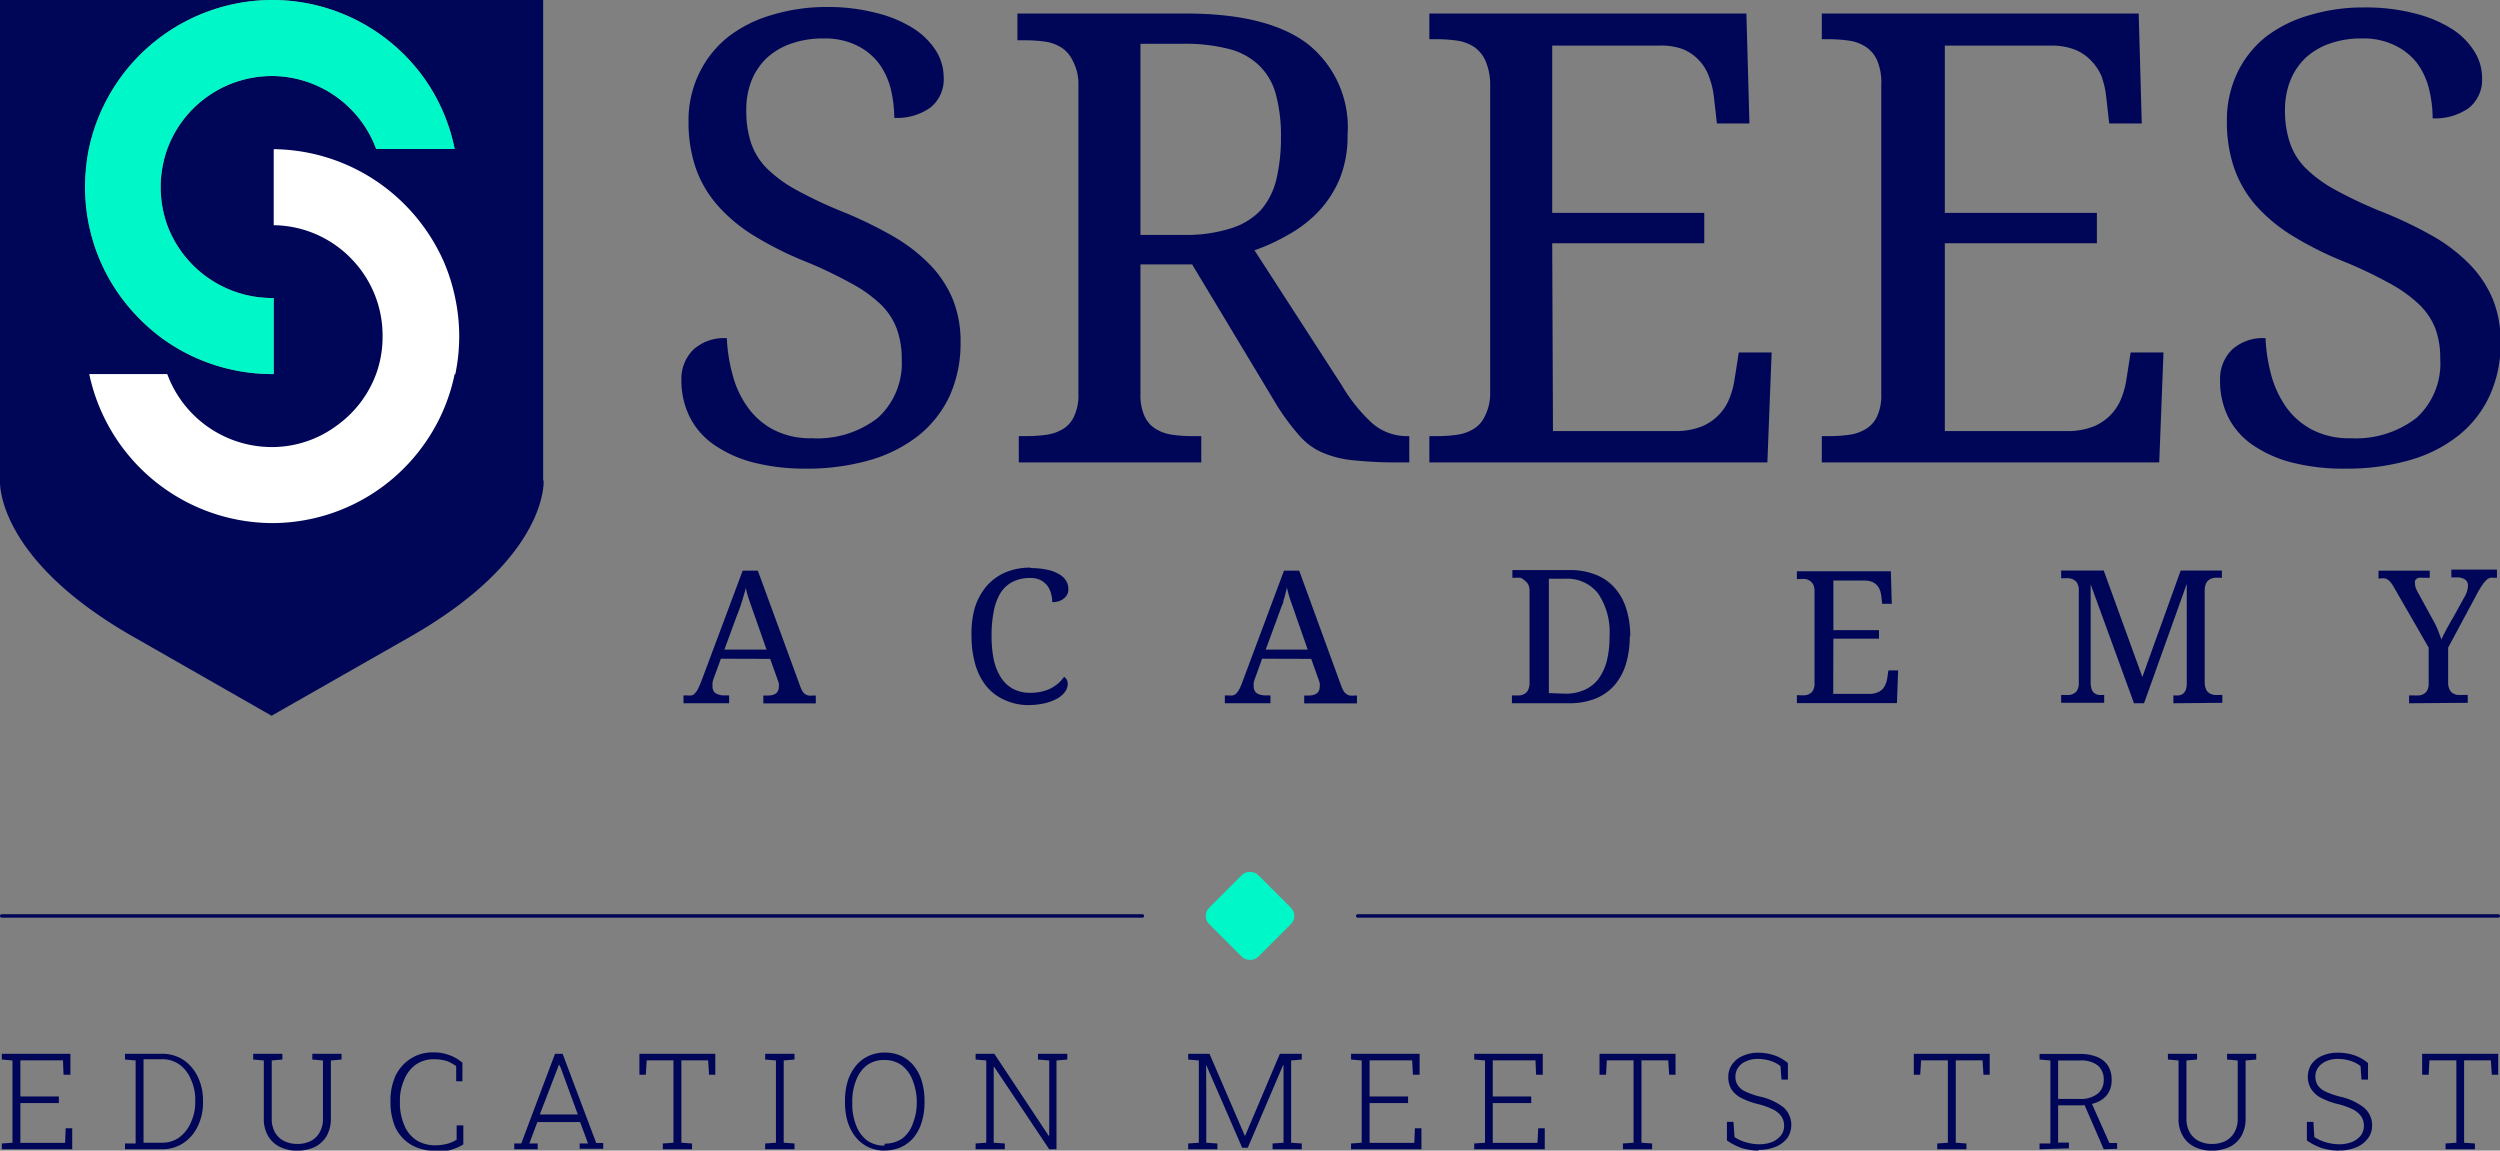 <svg xmlns="http://www.w3.org/2000/svg" viewBox="0 0 164.41 75.67"><rect x="0" y="0" width="164.41" height="75.67" fill="#808080" stroke="none"/><defs><style>.cls-1{fill:#000657;}.cls-2{fill:#fff;}.cls-3{fill:#00f8c8;}</style></defs><title>Asset 3</title><g id="Layer_2" data-name="Layer 2"><g id="Layer_1-2" data-name="Layer 1"><path class="cls-1" d="M35.72,31.6V0H18a12.29,12.29,0,0,1,9.79,5A12.14,12.14,0,0,1,29.9,9.8H24.74A7.34,7.34,0,0,0,18,5h-.1A7.34,7.34,0,0,0,11,9.8a7.45,7.45,0,0,0-.43,2.41v.09A7.44,7.44,0,0,0,11,14.81a7.36,7.36,0,0,0,6.86,4.79H18v5h-.1a12.3,12.3,0,0,1-7.3-2.4A12.76,12.76,0,0,1,8,19.6a12.49,12.49,0,0,1-1.39-2.4,12.08,12.08,0,0,1-1-4.9,13,13,0,0,1,.24-2.5A12.35,12.35,0,0,1,17.87,0H0V31.6s-.37,5.06,8.74,10.26l9.12,5.21L27,41.86c9.11-5.2,8.75-10.26,8.75-10.26"/><path class="cls-2" d="M29.9,24.6a12.14,12.14,0,0,1-2.14,4.8,12.26,12.26,0,0,1-9.79,5h-.1a12.35,12.35,0,0,1-12-9.8H11a7.33,7.33,0,0,0,6.87,4.8H18A7.15,7.15,0,0,0,22.13,28a7.27,7.27,0,0,0,2.61-3.42,7.13,7.13,0,0,0,.42-2.4v-.1a7.22,7.22,0,0,0-1.9-4.9A7.22,7.22,0,0,0,18,14.81v-5a12.34,12.34,0,0,1,7.19,2.41,12.49,12.49,0,0,1,4,5,12.17,12.17,0,0,1,.75,2.4,12.15,12.15,0,0,1,0,5"/><path class="cls-3" d="M29.9,9.8H24.74A7.34,7.34,0,0,0,18,5h-.1A7.33,7.33,0,0,0,11,9.8a7.73,7.73,0,0,0-.44,2.41v.09A7.44,7.44,0,0,0,11,14.81a7.36,7.36,0,0,0,6.86,4.79H18v5h-.1a12.36,12.36,0,0,1-7.31-2.4A13,13,0,0,1,8,19.6a12.27,12.27,0,0,1-2.41-7.3,13,13,0,0,1,.25-2.5A12.35,12.35,0,0,1,17.87,0H18a12.29,12.29,0,0,1,9.79,5A12.14,12.14,0,0,1,29.9,9.8"/><path class="cls-1" d="M53.05,30.82a13.64,13.64,0,0,1-3.56-.42,8.06,8.06,0,0,1-2.59-1.19,4.88,4.88,0,0,1-1.56-1.83A5.39,5.39,0,0,1,44.81,25a2.71,2.71,0,0,1,.78-2,3,3,0,0,1,2.21-.76,10.71,10.71,0,0,0,.4,2.48,6.38,6.38,0,0,0,1,2.1,4.84,4.84,0,0,0,1.69,1.45,5.2,5.2,0,0,0,2.49.55,6.49,6.49,0,0,0,4.35-1.34,4.85,4.85,0,0,0,1.57-3.87,5.59,5.59,0,0,0-.33-2A4.33,4.33,0,0,0,57.9,20a8.94,8.94,0,0,0-2-1.41,28,28,0,0,0-3-1.42,22.69,22.69,0,0,1-3.35-1.69,10.37,10.37,0,0,1-2.38-2A7.32,7.32,0,0,1,45.74,11a9.29,9.29,0,0,1-.46-3A7.08,7.08,0,0,1,46,4.78a6.82,6.82,0,0,1,1.88-2.35A8.55,8.55,0,0,1,50.71,1,12.28,12.28,0,0,1,54.33.46a12.58,12.58,0,0,1,3.29.39,8.17,8.17,0,0,1,2.42,1,4.86,4.86,0,0,1,1.51,1.48,3.32,3.32,0,0,1,.51,1.75,2.37,2.37,0,0,1-.88,2,3.77,3.77,0,0,1-2.37.67,8.1,8.1,0,0,0-.23-1.9,4.8,4.8,0,0,0-.78-1.68A4.12,4.12,0,0,0,56.37,3a4.74,4.74,0,0,0-2.2-.47A6.2,6.2,0,0,0,52,2.88a4.52,4.52,0,0,0-1.58.94,4.23,4.23,0,0,0-1,1.49,5.2,5.2,0,0,0-.34,1.94,6.56,6.56,0,0,0,.32,2.17,4.32,4.32,0,0,0,1.08,1.7,8.8,8.8,0,0,0,2,1.43,27.94,27.94,0,0,0,3,1.4,27.23,27.23,0,0,1,3.24,1.58,11,11,0,0,1,2.41,1.85,7.28,7.28,0,0,1,1.52,2.28,7.37,7.37,0,0,1,.52,2.86,8.35,8.35,0,0,1-.71,3.5,7.27,7.27,0,0,1-2.05,2.62,9.33,9.33,0,0,1-3.21,1.62,14.9,14.9,0,0,1-4.21.56"/><path class="cls-1" d="M88.26,25.37a10.73,10.73,0,0,0,2,2.48,3.48,3.48,0,0,0,2.3.83h.12v1.73h-.59A27.81,27.81,0,0,1,89,30.27a6.78,6.78,0,0,1-2.11-.54,4.33,4.33,0,0,1-1.48-1.13A15.26,15.26,0,0,1,84,26.7l-5.6-9.31H75v8.52a3.34,3.34,0,0,0,.27,1.46,1.91,1.91,0,0,0,.74.84,2.83,2.83,0,0,0,1.08.38,9,9,0,0,0,1.3.09H79v1.73h-12V28.68h.52a9.09,9.09,0,0,0,1.31-.09,2.83,2.83,0,0,0,1.08-.38,1.89,1.89,0,0,0,.73-.84,3.19,3.19,0,0,0,.28-1.46V5.43A3.19,3.19,0,0,0,70.55,4a2.07,2.07,0,0,0-.73-.86,2.69,2.69,0,0,0-1.08-.4,9.09,9.09,0,0,0-1.31-.09h-.52V.89H78q5.37,0,8,2a7,7,0,0,1,2.62,6,7.39,7.39,0,0,1-.53,2.9,7.16,7.16,0,0,1-1.41,2.15,8.25,8.25,0,0,1-2,1.52,12.66,12.66,0,0,1-2.18,1ZM75,15.45h2.91A9.69,9.69,0,0,0,81,15a4.5,4.5,0,0,0,1.94-1.21,4.79,4.79,0,0,0,1-2A11.8,11.8,0,0,0,84.24,9a10.36,10.36,0,0,0-.34-2.82,4.15,4.15,0,0,0-1.12-1.9,4.49,4.49,0,0,0-2-1.07,11.49,11.49,0,0,0-3-.33H75Z"/><path class="cls-1" d="M102.13,28.35h8a4.72,4.72,0,0,0,1.69-.27,3.3,3.3,0,0,0,1.89-1.82,5.55,5.55,0,0,0,.36-1.3l.28-1.78h2.16l-.28,7.23H94V28.68h.53a9,9,0,0,0,1.3-.09,2.83,2.83,0,0,0,1.08-.38,1.91,1.91,0,0,0,.74-.84A3.31,3.31,0,0,0,98,25.91V5.59A3.94,3.94,0,0,0,97.69,4a2.13,2.13,0,0,0-.73-.9,2.71,2.71,0,0,0-1.08-.42,9.08,9.08,0,0,0-1.32-.1H94V.89h20.85l.2,7.23h-2.14l-.2-1.78a5.5,5.5,0,0,0-.32-1.3,3.06,3.06,0,0,0-1.75-1.82A4.2,4.2,0,0,0,109.08,3h-7V14h10v2h-10Z"/><path class="cls-1" d="M127.9,28.35h8a4.72,4.72,0,0,0,1.69-.27,3.3,3.3,0,0,0,1.89-1.82,5.55,5.55,0,0,0,.36-1.3l.28-1.78h2.16L142,30.41H119.81V28.68h.52a9,9,0,0,0,1.3-.09,2.83,2.83,0,0,0,1.08-.38,1.91,1.91,0,0,0,.74-.84,3.31,3.31,0,0,0,.27-1.46V5.59A3.76,3.76,0,0,0,123.46,4a2.05,2.05,0,0,0-.73-.9,2.71,2.71,0,0,0-1.08-.42,9.08,9.08,0,0,0-1.32-.1h-.52V.89h20.84l.2,7.23h-2.14l-.2-1.78A6,6,0,0,0,138.2,5,3.33,3.33,0,0,0,137.53,4a3,3,0,0,0-1.09-.74A4.2,4.2,0,0,0,134.85,3H127.9V14h10v2h-10Z"/><path class="cls-1" d="M154.22,30.82a13.64,13.64,0,0,1-3.56-.42,8.06,8.06,0,0,1-2.59-1.19,4.88,4.88,0,0,1-1.56-1.83A5.39,5.39,0,0,1,146,25a2.71,2.71,0,0,1,.78-2,3,3,0,0,1,2.21-.76,11.26,11.26,0,0,0,.39,2.48,6.8,6.8,0,0,0,1,2.1,4.87,4.87,0,0,0,1.7,1.45,5.19,5.19,0,0,0,2.48.55,6.53,6.53,0,0,0,4.36-1.34,4.84,4.84,0,0,0,1.56-3.87,5.6,5.6,0,0,0-.32-2A4.45,4.45,0,0,0,159.07,20a9.18,9.18,0,0,0-2-1.41,28,28,0,0,0-3-1.42,22.21,22.21,0,0,1-3.35-1.69,10.65,10.65,0,0,1-2.39-2A7.47,7.47,0,0,1,146.91,11a9.29,9.29,0,0,1-.46-3,7.21,7.21,0,0,1,.67-3.18A6.73,6.73,0,0,1,149,2.43,8.55,8.55,0,0,1,151.88,1a12.21,12.21,0,0,1,3.61-.51,12.66,12.66,0,0,1,3.3.39,8.29,8.29,0,0,1,2.42,1,4.71,4.71,0,0,1,1.5,1.48,3.24,3.24,0,0,1,.52,1.75,2.37,2.37,0,0,1-.88,2,3.79,3.79,0,0,1-2.37.67,8.1,8.1,0,0,0-.23-1.9A4.8,4.8,0,0,0,159,4.21,4.06,4.06,0,0,0,157.53,3a4.68,4.68,0,0,0-2.2-.47,6.18,6.18,0,0,0-2.13.34,4.52,4.52,0,0,0-1.58.94,4.23,4.23,0,0,0-1,1.49,5.2,5.2,0,0,0-.35,1.94,6.55,6.55,0,0,0,.33,2.17,4.32,4.32,0,0,0,1.08,1.7,8.8,8.8,0,0,0,2,1.43,27.94,27.94,0,0,0,3,1.4A27.23,27.23,0,0,1,160,15.53a11,11,0,0,1,2.41,1.85,7.28,7.28,0,0,1,1.52,2.28,7.37,7.37,0,0,1,.52,2.86,8.2,8.2,0,0,1-.72,3.5,7.17,7.17,0,0,1-2.05,2.62,9.15,9.15,0,0,1-3.21,1.62,14.77,14.77,0,0,1-4.2.56"/><path class="cls-1" d="M47.41,43.32l-.47,1.28a1.82,1.82,0,0,0-.08.29,1.12,1.12,0,0,0,0,.24.52.52,0,0,0,.2.46,1.1,1.1,0,0,0,.61.14h.28v.52h-3v-.52h.23a1,1,0,0,0,.31,0,.4.4,0,0,0,.22-.15,1,1,0,0,0,.2-.29q.09-.18.21-.48l2.72-7.28h1l2.78,7.59a2.52,2.52,0,0,0,.14.32.7.7,0,0,0,.18.2.67.67,0,0,0,.23.1,1.51,1.51,0,0,0,.32,0h.16v.52H50.2v-.52h.29c.49,0,.73-.2.73-.59a1.83,1.83,0,0,0,0-.21l-.08-.24-.49-1.37Zm2.24-2.77c-.13-.36-.25-.7-.35-1a6.72,6.72,0,0,1-.26-.92c0,.15-.06.29-.1.43l-.12.42-.15.46c-.06.15-.12.33-.2.52l-.83,2.26h2.77Z"/><path class="cls-1" d="M67.78,37.36a5,5,0,0,1,1.1.11,2.48,2.48,0,0,1,.77.29,1.28,1.28,0,0,1,.46.43,1.06,1.06,0,0,1,.15.55.73.73,0,0,1-.08.36.78.78,0,0,1-.22.26,1,1,0,0,1-.34.18,1.42,1.42,0,0,1-.42.06,2.12,2.12,0,0,0-.08-.57,1.5,1.5,0,0,0-.24-.51,1.38,1.38,0,0,0-.45-.37,1.48,1.48,0,0,0-.67-.14,2.51,2.51,0,0,0-1.18.26,2.08,2.08,0,0,0-.79.74,3.59,3.59,0,0,0-.44,1.21,8,8,0,0,0-.14,1.63,7.83,7.83,0,0,0,.14,1.51,3.62,3.62,0,0,0,.46,1.17,2.21,2.21,0,0,0,.79.76,2.34,2.34,0,0,0,1.16.27,3.12,3.12,0,0,0,.79-.09,2.42,2.42,0,0,0,.61-.23,2.8,2.8,0,0,0,.47-.33,3.23,3.23,0,0,0,.35-.4.58.58,0,0,1,.17.18.66.66,0,0,1,.07.3.92.92,0,0,1-.16.48,1.59,1.59,0,0,1-.48.44,3.26,3.26,0,0,1-.83.33,5,5,0,0,1-1.18.13A3.73,3.73,0,0,1,66,46a3.14,3.14,0,0,1-1.16-.91,4.08,4.08,0,0,1-.71-1.43,6.69,6.69,0,0,1-.24-1.85A6.16,6.16,0,0,1,64.1,40a4.1,4.1,0,0,1,.75-1.42,3.43,3.43,0,0,1,1.23-.92,4.13,4.13,0,0,1,1.7-.33"/><path class="cls-1" d="M83,43.32l-.46,1.28a1.9,1.9,0,0,0-.09.29,1.12,1.12,0,0,0,0,.24.54.54,0,0,0,.2.46,1.14,1.14,0,0,0,.62.14h.28v.52h-3v-.52h.24a.87.87,0,0,0,.3,0,.42.42,0,0,0,.23-.15,1.21,1.21,0,0,0,.2-.29,4.14,4.14,0,0,0,.2-.48l2.72-7.28h1l2.77,7.59a2.44,2.44,0,0,0,.15.32.7.7,0,0,0,.18.2.6.6,0,0,0,.23.1,1.42,1.42,0,0,0,.31,0h.16v.52H85.77v-.52h.28c.49,0,.74-.2.74-.59a.88.88,0,0,0,0-.21,1.53,1.53,0,0,0-.07-.24l-.49-1.37Zm2.24-2.77c-.12-.36-.24-.7-.35-1s-.19-.62-.26-.92a3,3,0,0,1-.1.43,3.31,3.31,0,0,1-.12.42c0,.15-.09.3-.15.46s-.12.33-.19.52l-.83,2.26H86Z"/><path class="cls-1" d="M107.18,41.85a6.41,6.41,0,0,1-.25,1.82,4,4,0,0,1-.75,1.39,3.33,3.33,0,0,1-1.25.88,4.67,4.67,0,0,1-1.75.31H99.43v-.52h.15a2.38,2.38,0,0,0,.39,0,.76.76,0,0,0,.32-.12.54.54,0,0,0,.22-.27,1.19,1.19,0,0,0,.08-.46v-6a1.06,1.06,0,0,0-.08-.43.67.67,0,0,0-.22-.25A.82.82,0,0,0,100,38a2.38,2.38,0,0,0-.39,0h-.15v-.51h3.75a4.47,4.47,0,0,1,1.69.29,3.16,3.16,0,0,1,1.26.85,3.67,3.67,0,0,1,.78,1.37,5.86,5.86,0,0,1,.27,1.85m-4.29,3.77a3,3,0,0,0,1.28-.25,2.31,2.31,0,0,0,.92-.72,3.58,3.58,0,0,0,.55-1.18,6.58,6.58,0,0,0,.18-1.62,4.57,4.57,0,0,0-.73-2.79,2.57,2.57,0,0,0-2.18-1h-1.08v7.52Z"/><path class="cls-1" d="M120.56,45.63h2.37a1.25,1.25,0,0,0,.5-.08,1,1,0,0,0,.35-.21A1,1,0,0,0,124,45a1.66,1.66,0,0,0,.11-.38l.08-.53h.64l-.08,2.15h-6.58v-.52h.16a2.34,2.34,0,0,0,.38,0,.64.64,0,0,0,.32-.11.49.49,0,0,0,.22-.25.89.89,0,0,0,.08-.43v-6a1.2,1.2,0,0,0-.07-.46.71.71,0,0,0-.22-.26.7.7,0,0,0-.32-.13,2.38,2.38,0,0,0-.39,0h-.16v-.51h6.18l.06,2.14h-.63l-.06-.53a2.34,2.34,0,0,0-.09-.38,1.16,1.16,0,0,0-.2-.32,1,1,0,0,0-.33-.22,1.24,1.24,0,0,0-.47-.08h-2.06v3.26h3V42h-3Z"/><path class="cls-1" d="M142.93,46.25v-.52h0a2,2,0,0,0,.36,0,.63.63,0,0,0,.27-.1.76.76,0,0,0,.18-.24,1.31,1.31,0,0,0,.07-.4V38.4L141,46.25h-.66l-2.85-7.82v6.42a1.47,1.47,0,0,0,.06.46.54.54,0,0,0,.18.27.65.65,0,0,0,.28.12,2.05,2.05,0,0,0,.37,0h0v.52h-2.83v-.52h.16a2.34,2.34,0,0,0,.38,0,.64.64,0,0,0,.32-.11.49.49,0,0,0,.22-.25.89.89,0,0,0,.08-.43V38.84a.94.94,0,0,0-.08-.44.54.54,0,0,0-.22-.25.76.76,0,0,0-.32-.12,2.34,2.34,0,0,0-.38,0h-.16v-.51h2.8l2.54,7,2.52-7h2.71V38H146a2.38,2.38,0,0,0-.39,0,.82.82,0,0,0-.32.12.64.64,0,0,0-.22.27,1.19,1.19,0,0,0-.08.46v6a1.19,1.19,0,0,0,.08.46.54.54,0,0,0,.22.27.82.82,0,0,0,.32.12,2.38,2.38,0,0,0,.39,0h.15v.52Z"/><path class="cls-1" d="M158.43,46.25v-.52h.28a2.38,2.38,0,0,0,.39,0,.68.68,0,0,0,.32-.11.6.6,0,0,0,.22-.25,1,1,0,0,0,.08-.43V42.59l-2.27-3.94a3.23,3.23,0,0,0-.19-.3,1.23,1.23,0,0,0-.19-.2.65.65,0,0,0-.22-.11.79.79,0,0,0-.28,0h-.15v-.51h3.37V38h-.45a1,1,0,0,0-.28,0,.35.35,0,0,0-.16.09.2.2,0,0,0-.08.12.39.39,0,0,0,0,.15.87.87,0,0,0,.07.35,2.09,2.09,0,0,0,.15.3l.9,1.65a5.67,5.67,0,0,1,.37.74c.1.25.18.47.25.66l.13-.3c.06-.1.12-.22.18-.34l.21-.38c.07-.13.14-.26.22-.38l.78-1.41a1.5,1.5,0,0,0,.17-.4,1.12,1.12,0,0,0,.05-.34.45.45,0,0,0-.19-.4.94.94,0,0,0-.54-.14h-.36v-.51h3V38H164a.7.7,0,0,0-.25,0,.79.79,0,0,0-.24.15,2.08,2.08,0,0,0-.25.3c-.08.12-.18.27-.28.45L161,42.59v2.26a1,1,0,0,0,.08.46.58.58,0,0,0,.21.27.82.82,0,0,0,.32.12,2.38,2.38,0,0,0,.39,0h.29v.52Z"/><polygon class="cls-1" points="0.12 75.58 0.12 75.2 0.82 75.15 0.82 69.74 0.12 69.68 0.12 69.3 4.63 69.3 4.63 70.68 4.18 70.68 4.14 69.73 1.34 69.73 1.34 72.11 3.87 72.11 3.87 72.54 1.34 72.54 1.34 75.16 4.28 75.16 4.32 74.2 4.75 74.2 4.75 75.58 0.12 75.58"/><path class="cls-1" d="M8.22,75.58V75.2l.7,0V69.74l-.7-.06V69.3h2.43a2.58,2.58,0,0,1,1.41.4A2.76,2.76,0,0,1,13,70.8a3.51,3.51,0,0,1,.35,1.59v.1A3.51,3.51,0,0,1,13,74.08a2.75,2.75,0,0,1-.95,1.1,2.53,2.53,0,0,1-1.4.4Zm1.22-.43h1.21a1.93,1.93,0,0,0,1.14-.35,2.37,2.37,0,0,0,.77-1,3.11,3.11,0,0,0,.28-1.35v-.11A3.08,3.08,0,0,0,12.56,71a2.27,2.27,0,0,0-.77-1,1.92,1.92,0,0,0-1.14-.34H9.44Z"/><path class="cls-1" d="M19.54,75.67a2.45,2.45,0,0,1-1.14-.25,1.78,1.78,0,0,1-.77-.72,2.14,2.14,0,0,1-.28-1.14V69.74l-.7-.06V69.3h1.92v.38l-.7.06v3.82a1.79,1.79,0,0,0,.21.9,1.41,1.41,0,0,0,.59.57,1.9,1.9,0,0,0,.88.2,1.93,1.93,0,0,0,.88-.19,1.41,1.41,0,0,0,.59-.57,1.73,1.73,0,0,0,.22-.91V69.74l-.7-.06V69.3h1.92v.38l-.7.06v3.82a2.28,2.28,0,0,1-.28,1.15,1.87,1.87,0,0,1-.78.72,2.64,2.64,0,0,1-1.16.24"/><path class="cls-1" d="M28.61,75.67A2.89,2.89,0,0,1,27,75.26a2.62,2.62,0,0,1-1-1.12,4.13,4.13,0,0,1-.32-1.66V72.4a3.89,3.89,0,0,1,.33-1.65,2.73,2.73,0,0,1,1-1.13,2.63,2.63,0,0,1,1.46-.41,2.87,2.87,0,0,1,1.11.19,2.64,2.64,0,0,1,.83.49v1.22H30l0-1a3.26,3.26,0,0,0-.4-.24,1.66,1.66,0,0,0-.46-.15,2.64,2.64,0,0,0-.6-.06,2.06,2.06,0,0,0-1.19.35,2.24,2.24,0,0,0-.77,1,3.33,3.33,0,0,0-.28,1.42v.09a3.62,3.62,0,0,0,.28,1.46,2.15,2.15,0,0,0,.8,1,2.32,2.32,0,0,0,1.26.34,3.25,3.25,0,0,0,.77-.1,2.36,2.36,0,0,0,.62-.27l0-.94h.44v1.25a3,3,0,0,1-.86.37,3.73,3.73,0,0,1-1,.13"/><path class="cls-1" d="M33.82,75.58V75.2l.46,0L36.5,69.3H37l2.21,5.87.46,0v.38H38.12V75.2l.55,0-.52-1.41H35.34l-.53,1.41.55,0v.38Zm1.68-2.29H38l-1.13-3.08L36.76,70h0l-.09.25Z"/><polygon class="cls-1" points="43.59 75.58 43.59 75.2 44.29 75.15 44.29 69.73 42.53 69.73 42.47 70.68 42.05 70.68 42.05 69.3 47.04 69.3 47.04 70.68 46.63 70.68 46.57 69.73 44.81 69.73 44.81 75.15 45.51 75.2 45.51 75.58 43.59 75.58"/><polygon class="cls-1" points="50.32 75.58 50.32 75.2 51.03 75.15 51.03 69.74 50.32 69.68 50.32 69.3 52.25 69.3 52.25 69.68 51.54 69.74 51.54 75.15 52.25 75.2 52.25 75.58 50.32 75.58"/><path class="cls-1" d="M58.19,75.67a2.52,2.52,0,0,1-1.08-.23,2.38,2.38,0,0,1-.83-.65,3.13,3.13,0,0,1-.53-1,4.39,4.39,0,0,1-.18-1.3V72.4a4.44,4.44,0,0,1,.18-1.3,3,3,0,0,1,.53-1,2.29,2.29,0,0,1,.83-.65,2.5,2.5,0,0,1,1.07-.23,2.61,2.61,0,0,1,1.1.23,2.34,2.34,0,0,1,.82.65,2.85,2.85,0,0,1,.52,1,4.44,4.44,0,0,1,.18,1.3v.08a4.39,4.39,0,0,1-.18,1.3,2.91,2.91,0,0,1-.51,1,2.38,2.38,0,0,1-.83.65,2.56,2.56,0,0,1-1.09.23m0-.45a2,2,0,0,0,1.15-.34,2.11,2.11,0,0,0,.7-1,3.74,3.74,0,0,0,.25-1.44v-.09A3.93,3.93,0,0,0,60,71a2.15,2.15,0,0,0-.71-.95,1.89,1.89,0,0,0-1.15-.34,1.86,1.86,0,0,0-1.12.34,2.22,2.22,0,0,0-.72,1,3.64,3.64,0,0,0-.25,1.42v.09a3.74,3.74,0,0,0,.25,1.44,2.22,2.22,0,0,0,.72,1,1.94,1.94,0,0,0,1.13.34"/><polygon class="cls-1" points="64.16 75.58 64.16 75.2 64.86 75.15 64.86 69.74 64.16 69.68 64.16 69.3 64.86 69.3 65.39 69.3 68.97 74.7 69 74.69 69 69.74 68.26 69.68 68.26 69.3 69.48 69.3 70.19 69.3 70.19 69.68 69.48 69.74 69.48 75.58 69 75.58 65.38 70.16 65.35 70.17 65.35 75.15 66.08 75.2 66.08 75.58 64.16 75.58"/><polygon class="cls-1" points="78.14 75.58 78.14 75.2 78.84 75.15 78.84 69.74 78.14 69.68 78.14 69.3 78.84 69.3 79.54 69.3 81.86 74.68 81.89 74.68 84.17 69.3 85.61 69.3 85.61 69.68 84.91 69.74 84.91 75.15 85.61 75.2 85.61 75.58 83.69 75.58 83.69 75.2 84.41 75.15 84.41 72.47 84.41 70.06 84.38 70.05 82.06 75.48 81.69 75.48 79.34 70.07 79.32 70.08 79.33 72.41 79.33 75.15 80.06 75.2 80.06 75.58 78.14 75.58"/><polygon class="cls-1" points="88.85 75.58 88.85 75.2 89.55 75.15 89.55 69.74 88.85 69.68 88.85 69.3 93.36 69.3 93.36 70.68 92.92 70.68 92.87 69.73 90.07 69.73 90.07 72.11 92.6 72.11 92.6 72.54 90.07 72.54 90.07 75.16 93.01 75.16 93.05 74.2 93.48 74.2 93.48 75.58 88.85 75.58"/><polygon class="cls-1" points="96.95 75.58 96.95 75.2 97.66 75.15 97.66 69.74 96.95 69.68 96.95 69.3 101.46 69.3 101.46 70.68 101.02 70.68 100.98 69.73 98.17 69.73 98.17 72.11 100.7 72.11 100.7 72.54 98.17 72.54 98.17 75.16 101.11 75.16 101.16 74.2 101.59 74.2 101.59 75.58 96.95 75.58"/><polygon class="cls-1" points="106.73 75.58 106.73 75.2 107.43 75.15 107.43 69.73 105.67 69.73 105.62 70.68 105.19 70.68 105.19 69.3 110.19 69.3 110.19 70.68 109.77 70.68 109.71 69.73 107.95 69.73 107.95 75.15 108.65 75.2 108.65 75.58 106.73 75.58"/><path class="cls-1" d="M115.64,75.67a4,4,0,0,1-1.07-.16,3.86,3.86,0,0,1-1-.51V73.78H114l.07,1a2.65,2.65,0,0,0,.79.35,2.86,2.86,0,0,0,.82.12,2.33,2.33,0,0,0,.87-.15,1.48,1.48,0,0,0,.57-.43,1,1,0,0,0,.21-.63,1.14,1.14,0,0,0-.17-.61,1.49,1.49,0,0,0-.54-.46,4.79,4.79,0,0,0-1-.36,4.92,4.92,0,0,1-1.12-.41,1.71,1.71,0,0,1-.64-.57,1.56,1.56,0,0,1-.2-.8,1.4,1.4,0,0,1,.25-.83,1.63,1.63,0,0,1,.7-.56,2.46,2.46,0,0,1,1-.21,3.3,3.3,0,0,1,1.13.19,2.86,2.86,0,0,1,.84.49V71h-.42l-.07-.89a2.05,2.05,0,0,0-.64-.34,2.74,2.74,0,0,0-.84-.13,1.74,1.74,0,0,0-.79.16,1.12,1.12,0,0,0-.51.41,1,1,0,0,0-.18.58,1,1,0,0,0,.14.56,1.16,1.16,0,0,0,.49.42,4.86,4.86,0,0,0,1,.35,3.88,3.88,0,0,1,1.54.71,1.56,1.56,0,0,1,.25,2,1.8,1.8,0,0,1-.76.58,2.85,2.85,0,0,1-1.13.21"/><polygon class="cls-1" points="127.4 75.58 127.4 75.2 128.1 75.15 128.1 69.73 126.34 69.73 126.28 70.68 125.86 70.68 125.86 69.3 130.85 69.3 130.85 70.68 130.44 70.68 130.38 69.73 128.62 69.73 128.62 75.15 129.32 75.2 129.32 75.58 127.4 75.58"/><path class="cls-1" d="M134.13,75.58V75.2l.71,0V69.74l-.71-.06v-.37h2.65a3,3,0,0,1,1.14.2,1.56,1.56,0,0,1,.71.57,1.75,1.75,0,0,1,.24.94,1.57,1.57,0,0,1-.25.91,1.59,1.59,0,0,1-.71.56,2.87,2.87,0,0,1-1.07.2h-1.49v2.45l.71,0v.38Zm1.22-3.31h1.38a1.82,1.82,0,0,0,1.23-.35,1.15,1.15,0,0,0,.39-.91,1.19,1.19,0,0,0-.39-.94,1.79,1.79,0,0,0-1.18-.33h-1.43Zm3,3.31L137,72.47h.52l1.2,2.7.51,0v.38Z"/><path class="cls-1" d="M145.46,75.67a2.45,2.45,0,0,1-1.14-.25,1.78,1.78,0,0,1-.77-.72,2.14,2.14,0,0,1-.28-1.14V69.74l-.7-.06V69.3h1.92v.38l-.7.06v3.82a1.79,1.79,0,0,0,.21.9,1.41,1.41,0,0,0,.59.57,1.9,1.9,0,0,0,.88.2,1.93,1.93,0,0,0,.88-.19,1.41,1.41,0,0,0,.59-.57,1.73,1.73,0,0,0,.22-.91V69.74l-.7-.06V69.3h1.92v.38l-.7.06v3.82a2.28,2.28,0,0,1-.28,1.15,1.81,1.81,0,0,1-.78.72,2.64,2.64,0,0,1-1.16.24"/><path class="cls-1" d="M153.79,75.67a4,4,0,0,1-1.08-.16,3.8,3.8,0,0,1-1-.51V73.78h.43l.06,1a3.12,3.12,0,0,0,1.62.47,2.24,2.24,0,0,0,.86-.15,1.45,1.45,0,0,0,.58-.43,1.05,1.05,0,0,0,.2-.63,1.14,1.14,0,0,0-.17-.61,1.53,1.53,0,0,0-.53-.46,5,5,0,0,0-1-.36,4.92,4.92,0,0,1-1.12-.41,1.71,1.71,0,0,1-.64-.57A1.56,1.56,0,0,1,152,70a1.63,1.63,0,0,1,.7-.56,2.46,2.46,0,0,1,1.05-.21,3.36,3.36,0,0,1,1.14.19,2.86,2.86,0,0,1,.84.49V71h-.43l-.06-.89a2.11,2.11,0,0,0-.65-.34,2.65,2.65,0,0,0-.84-.13,1.77,1.77,0,0,0-.79.16,1.24,1.24,0,0,0-.51.41,1,1,0,0,0-.18.58,1.13,1.13,0,0,0,.14.56,1.22,1.22,0,0,0,.49.42,5.1,5.1,0,0,0,1,.35,3.93,3.93,0,0,1,1.55.71A1.5,1.5,0,0,1,156,74a1.39,1.39,0,0,1-.28.87,1.74,1.74,0,0,1-.76.58,2.8,2.8,0,0,1-1.12.21"/><polygon class="cls-1" points="160.83 75.58 160.83 75.2 161.54 75.15 161.54 69.73 159.77 69.73 159.72 70.68 159.29 70.68 159.29 69.3 164.29 69.3 164.29 70.68 163.87 70.68 163.81 69.73 162.05 69.73 162.05 75.15 162.76 75.2 162.76 75.58 160.83 75.58"/><path class="cls-1" d="M164.29,60.35h-75a.11.11,0,0,1-.11-.11.11.11,0,0,1,.11-.12h75a.12.12,0,0,1,.12.12.11.11,0,0,1-.12.11"/><path class="cls-1" d="M75.15,60.35H.12A.11.11,0,0,1,0,60.24a.12.12,0,0,1,.12-.12h75a.12.12,0,0,1,.12.12.11.11,0,0,1-.12.11"/><rect class="cls-3" x="79.93" y="57.96" width="4.56" height="4.56" rx="0.75" ry="0.75" transform="translate(-18.52 75.77) rotate(-45)"/></g></g></svg>